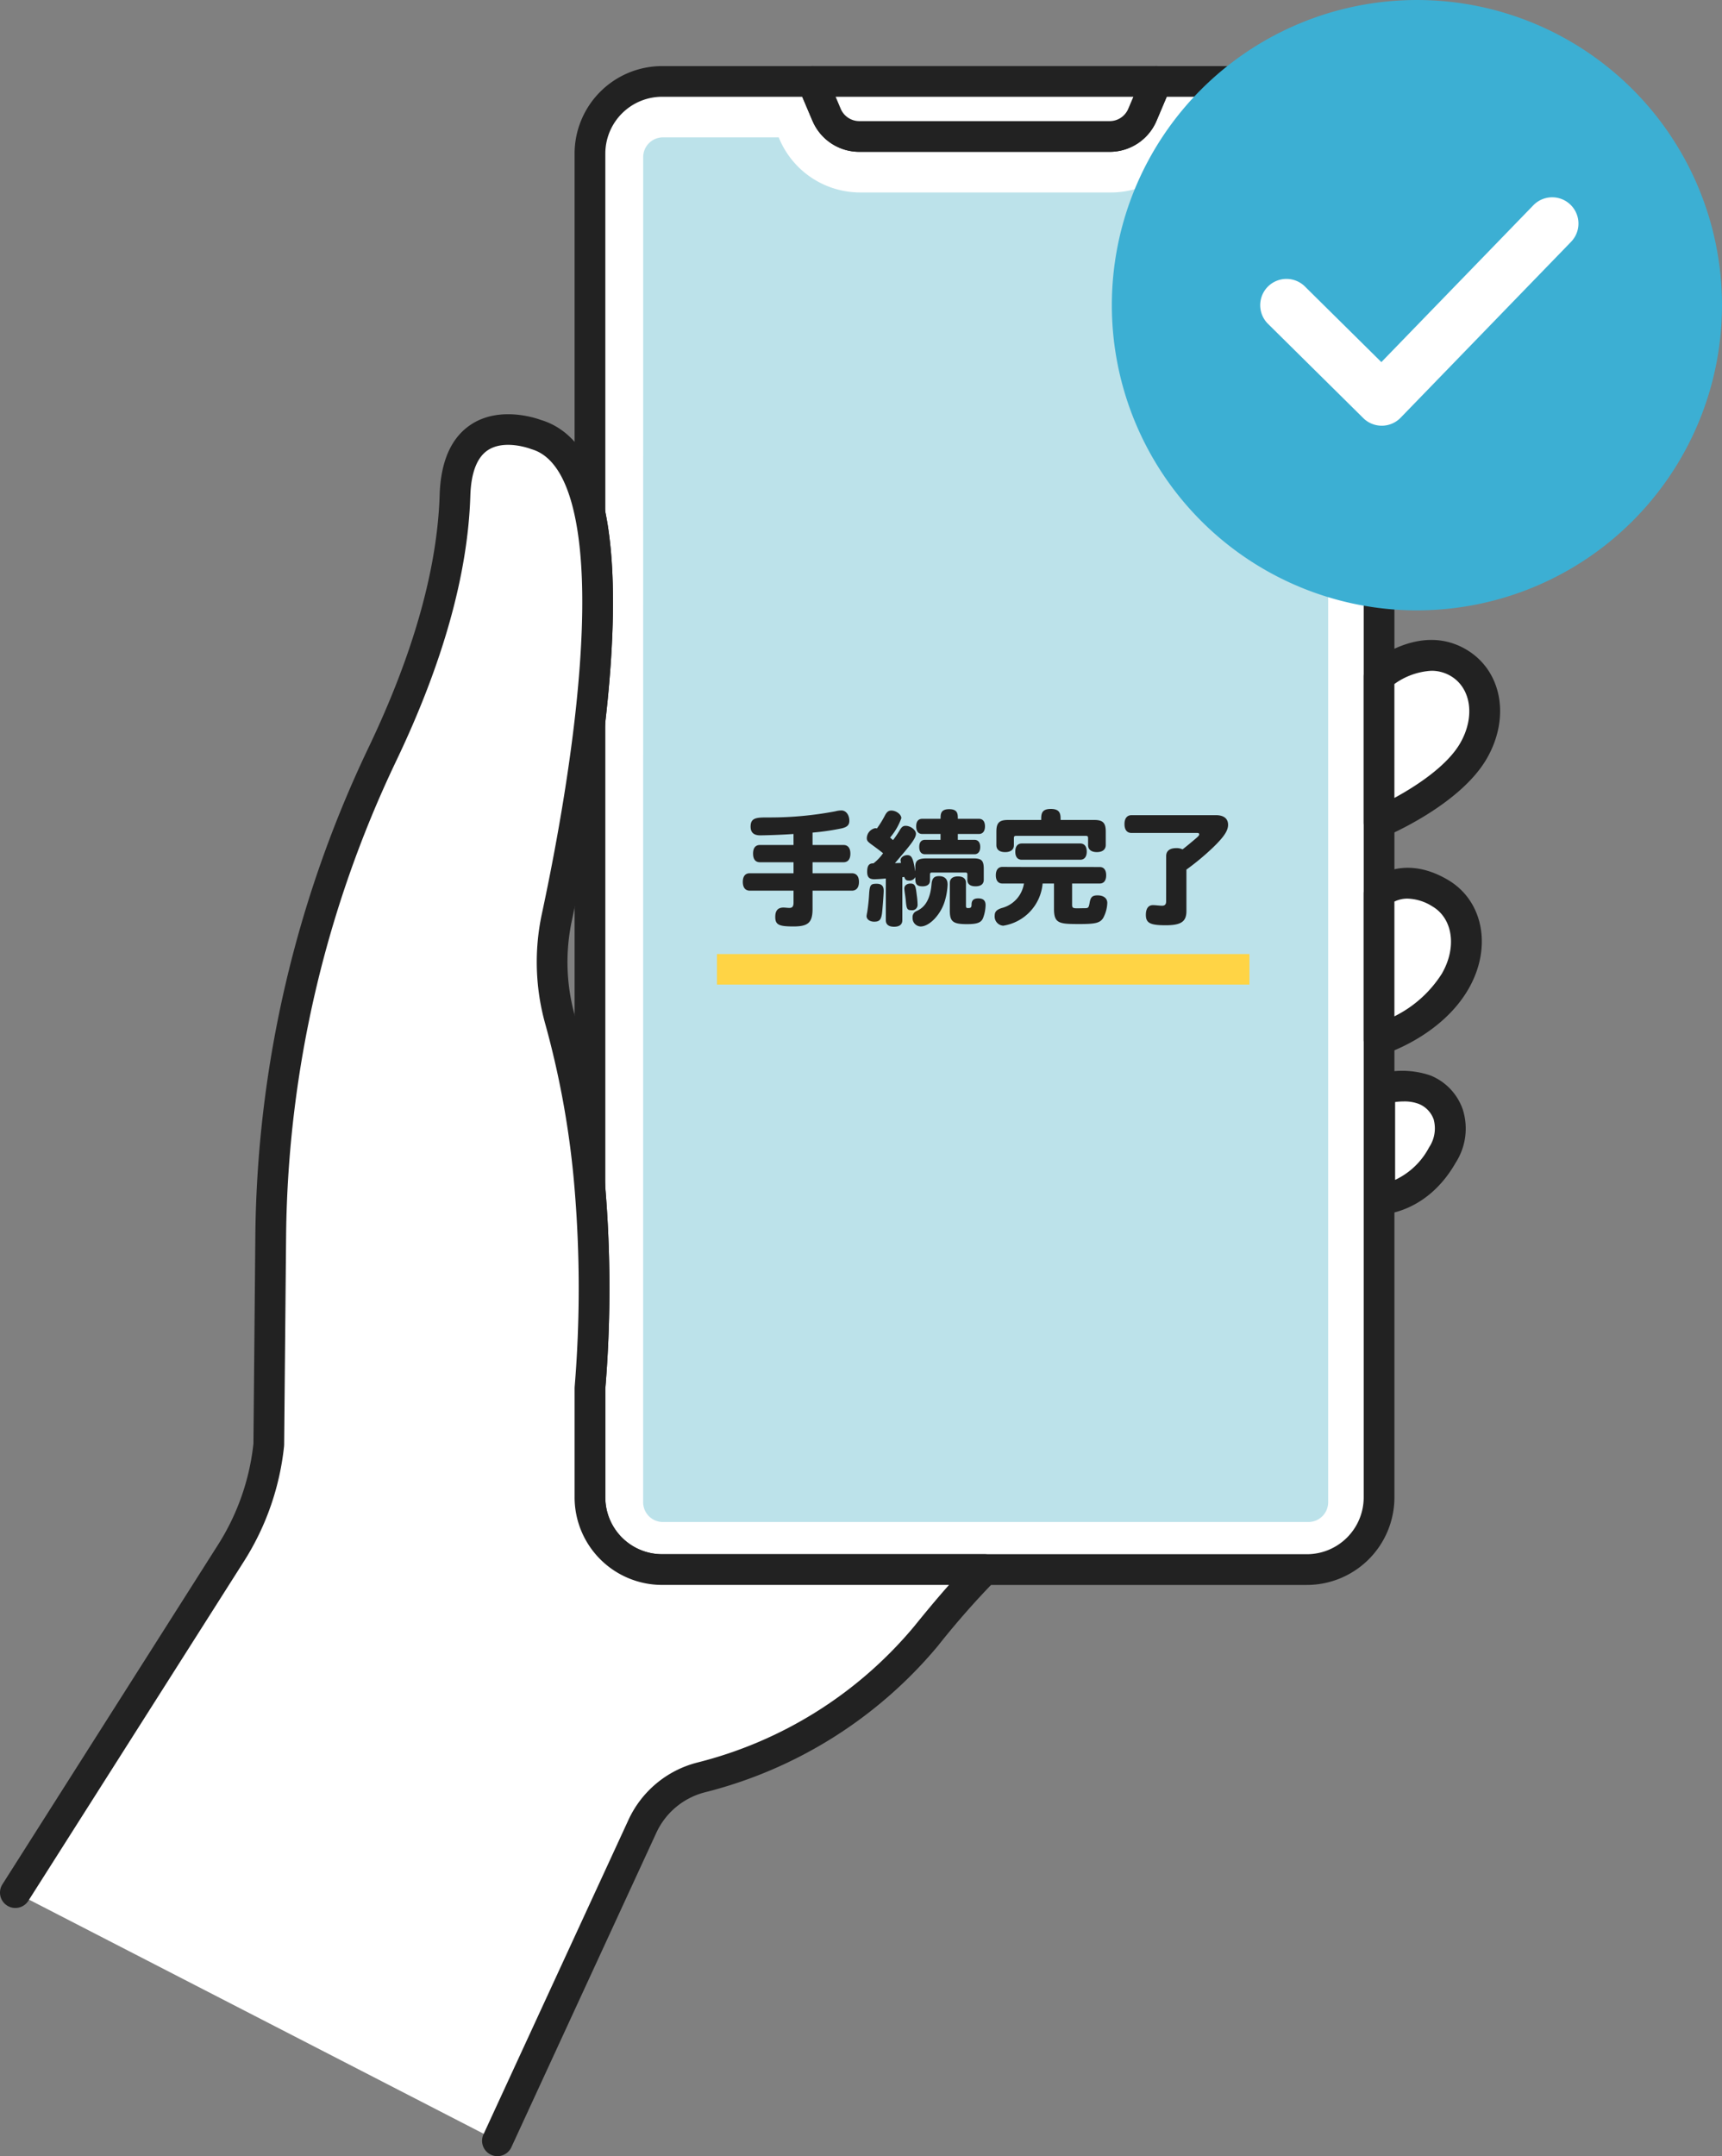 <svg xmlns="http://www.w3.org/2000/svg" xmlns:xlink="http://www.w3.org/1999/xlink" width="174.068" height="217.887" viewBox="0 0 174.068 217.887">
  <rect x="0" y="0" width="174.068" height="217.887" fill="#808080" stroke="none"/>
  <defs>
    <clipPath id="clip-path">
      <rect id="長方形_1972" data-name="長方形 1972" width="154.786" height="211.208" fill="none"/>
    </clipPath>
    <clipPath id="clip-path-3">
      <rect id="長方形_506" data-name="長方形 506" width="61.679" height="61.677" fill="none"/>
    </clipPath>
  </defs>
  <g id="グループ_1338" data-name="グループ 1338" transform="translate(-892.471 -11587.39)">
    <g id="グループ_1194" data-name="グループ 1194" transform="translate(892.471 11594.068)">
      <g id="グループ_897" data-name="グループ 897">
        <g id="グループ_896" data-name="グループ 896" clip-path="url(#clip-path)">
          <path id="パス_11018" data-name="パス 11018" d="M174.313,9.756V145.544a7.3,7.3,0,0,1-7.294,7.294H101.837a7.294,7.294,0,0,1-7.29-7.294V134.505a122.2,122.2,0,0,0,0-20.2V67.1c.871-7.584,1.185-15.364,0-20.988V9.756a7.294,7.294,0,0,1,7.29-7.294h15.2l1.432,3.373a3.591,3.591,0,0,0,3.311,2.189h25.3a3.6,3.6,0,0,0,3.311-2.189l1.427-3.373h15.2a7.3,7.3,0,0,1,7.294,7.294" transform="translate(-34.912 -0.909)" fill="#fff"/>
          <path id="パス_11019" data-name="パス 11019" d="M92.086,144.635V133.6c0-.041,0-.082.005-.124a121.277,121.277,0,0,0,0-19.946c0-.044-.006-.089-.006-.133v-47.2a1.511,1.511,0,0,1,.01-.177c1.016-8.849,1.023-15.743.023-20.491a1.56,1.56,0,0,1-.033-.32V8.847A8.855,8.855,0,0,1,100.928,0h15.2a1.552,1.552,0,0,1,1.429.945l1.434,3.376a2.037,2.037,0,0,0,1.882,1.241h25.3a2.043,2.043,0,0,0,1.882-1.241L149.483.947A1.552,1.552,0,0,1,150.912,0h15.2a8.857,8.857,0,0,1,8.846,8.847V144.635a8.857,8.857,0,0,1-8.846,8.846H100.928a8.854,8.854,0,0,1-8.842-8.846M151.941,3.1l-1.029,2.43a5.144,5.144,0,0,1-4.739,3.132h-25.3a5.133,5.133,0,0,1-4.74-3.134L115.1,3.1h-14.17a5.746,5.746,0,0,0-5.737,5.742v36.2c1.033,5.05,1.033,12.194,0,21.236v47.046a124.422,124.422,0,0,1,0,20.331v10.978a5.746,5.746,0,0,0,5.737,5.742H166.11a5.749,5.749,0,0,0,5.742-5.742V8.847A5.749,5.749,0,0,0,166.11,3.1Z" transform="translate(-34.003)" fill="#222"/>
          <path id="パス_11020" data-name="パス 11020" d="M160.245,8.026h-25.3a3.6,3.6,0,0,1-3.311-2.192L130.2,2.464h34.786l-1.43,3.369a3.6,3.6,0,0,1-3.311,2.192" transform="translate(-48.077 -0.91)" fill="#fff"/>
          <path id="パス_11021" data-name="パス 11021" d="M129.291,5.531l-1.429-3.37A1.552,1.552,0,0,1,129.29,0h34.786a1.553,1.553,0,0,1,1.429,2.158l-1.429,3.37a5.141,5.141,0,0,1-4.741,3.138h-25.3a5.14,5.14,0,0,1-4.741-3.138m2.344-2.424.513,1.212a2.041,2.041,0,0,0,1.883,1.246h25.3a2.04,2.04,0,0,0,1.882-1.246l.514-1.212Z" transform="translate(-47.167 -0.001)" fill="#222"/>
          <path id="パス_11022" data-name="パス 11022" d="M221.007,96.536s4.172-3.658,8.033-1.378c2.732,1.614,3.552,5.393,1.5,8.924-2.476,4.265-9.535,7.216-9.535,7.216Z" transform="translate(-81.607 -34.861)" fill="#fff"/>
          <path id="パス_11023" data-name="パス 11023" d="M219.238,111.677a1.552,1.552,0,0,1-.692-1.292V95.622a1.551,1.551,0,0,1,.529-1.167c.2-.18,5.073-4.367,9.845-1.547,3.593,2.122,4.477,6.868,2.055,11.04-2.707,4.662-9.97,7.74-10.278,7.869a1.549,1.549,0,0,1-1.459-.14m2.412-15.282V107.9c2.281-1.236,5.328-3.256,6.639-5.515,1.54-2.652,1.132-5.58-.949-6.808a3.783,3.783,0,0,0-1.957-.525,7.05,7.05,0,0,0-3.733,1.338" transform="translate(-80.698 -33.947)" fill="#222"/>
          <path id="パス_11024" data-name="パス 11024" d="M221.007,131.969s2.322-2.326,6.182-.046c2.732,1.614,3.552,5.393,1.5,8.924-2.476,4.265-7.684,5.884-7.684,5.884Z" transform="translate(-81.607 -48.343)" fill="#fff"/>
          <path id="パス_11025" data-name="パス 11025" d="M219.178,147.066a1.553,1.553,0,0,1-.632-1.25V131.054a1.555,1.555,0,0,1,.454-1.1c.13-.13,3.229-3.146,8.071-.286,3.593,2.122,4.476,6.868,2.055,11.04-2.748,4.734-8.329,6.514-8.566,6.587a1.553,1.553,0,0,1-1.381-.232m2.472-15.209V143.45a11.949,11.949,0,0,0,4.789-4.3c1.54-2.652,1.132-5.58-.949-6.808a4.945,4.945,0,0,0-2.508-.787,2.967,2.967,0,0,0-1.332.3" transform="translate(-80.698 -47.428)" fill="#222"/>
          <path id="パス_11026" data-name="パス 11026" d="M221.007,53.278s6.366-3.9,10.272-2.785c2.841.81,5.516,5.833,1.589,10.24-3.255,3.651-11.861,10.015-11.861,10.015Z" transform="translate(-81.607 -18.571)" fill="#fff"/>
          <path id="パス_11027" data-name="パス 11027" d="M219.4,71.227a1.553,1.553,0,0,1-.853-1.386V52.371a1.551,1.551,0,0,1,.742-1.323c.712-.436,7.072-4.218,11.509-2.955a6.872,6.872,0,0,1,4.38,4.77,8.391,8.391,0,0,1-2.058,8c-3.323,3.729-11.741,9.967-12.1,10.231a1.554,1.554,0,0,1-1.622.138m2.251-17.957V66.71a83.176,83.176,0,0,0,9.151-7.918,5.221,5.221,0,0,0,1.394-5.064,3.811,3.811,0,0,0-2.25-2.65,4.239,4.239,0,0,0-1.161-.146c-2.319,0-5.413,1.4-7.134,2.336" transform="translate(-80.698 -17.663)" fill="#222"/>
          <path id="パス_11028" data-name="パス 11028" d="M221.124,163.77v11.079s3.78,0,6.334-4.479c1.833-3.214.236-5.775-1.807-6.6a7.525,7.525,0,0,0-4.527,0" transform="translate(-81.65 -60.337)" fill="#fff"/>
          <path id="パス_11029" data-name="パス 11029" d="M218.662,173.939V162.86a1.552,1.552,0,0,1,1.063-1.473,8.926,8.926,0,0,1,5.6.033,5.716,5.716,0,0,1,3.271,3.415,6.367,6.367,0,0,1-.7,5.394c-2.966,5.2-7.491,5.262-7.683,5.262a1.552,1.552,0,0,1-1.552-1.552m3.105-9.831v7.868a7.441,7.441,0,0,0,3.433-3.285,3.442,3.442,0,0,0,.461-2.836,2.647,2.647,0,0,0-1.5-1.555,4.056,4.056,0,0,0-1.5-.252,6.836,6.836,0,0,0-.892.061" transform="translate(-80.741 -59.427)" fill="#222"/>
          <path id="パス_11030" data-name="パス 11030" d="M2.461,206.073l21.826-34.354a25.2,25.2,0,0,0,3.792-10.92l.195-21.312A114.692,114.692,0,0,1,39.551,91.063c3.745-7.827,7.071-17.2,7.351-26.175.3-9.269,8.193-6.152,8.193-6.152,2.888.846,4.577,3.82,5.448,7.969,1.185,5.624.871,13.4,0,20.988s-2.307,14.979-3.345,19.823a21.563,21.563,0,0,0,.338,10.416A90.876,90.876,0,0,1,60.543,134.9a122.2,122.2,0,0,1,0,20.2v11.039a7.294,7.294,0,0,0,7.29,7.294h32.593a85.683,85.683,0,0,0-5.923,6.743,43.243,43.243,0,0,1-22.735,14.265,9.026,9.026,0,0,0-5.938,4.972l-14.64,31.746" transform="translate(-0.909 -21.503)" fill="#fff"/>
          <path id="パス_11031" data-name="パス 11031" d="M50.279,231.8a1.554,1.554,0,0,0,1.411-.9l14.641-31.747a7.437,7.437,0,0,1,4.912-4.118A44.941,44.941,0,0,0,94.8,180.247a84.8,84.8,0,0,1,5.815-6.622,1.552,1.552,0,0,0-1.1-2.651H66.925a5.746,5.746,0,0,1-5.737-5.742V154.254a124.308,124.308,0,0,0-.006-20.4,92.832,92.832,0,0,0-3.06-17.254,20.069,20.069,0,0,1-.313-9.666c1.053-4.92,2.493-12.378,3.369-19.969,1.053-9.182,1.046-16.41-.023-21.486s-3.243-8.147-6.473-9.123c-.581-.213-4.205-1.422-7.066.459-2,1.313-3.065,3.708-3.174,7.117-.233,7.457-2.656,16.055-7.2,25.554a117.025,117.025,0,0,0-11.429,49.079L25.618,159.8a23.737,23.737,0,0,1-3.552,10.176L.242,204.334A1.552,1.552,0,0,0,2.862,206l21.826-34.354a26.885,26.885,0,0,0,4.027-11.594c0-.048.007-.1.008-.145l.2-21.312A113.9,113.9,0,0,1,40.043,90.827c4.731-9.89,7.255-18.905,7.5-26.8.074-2.333.669-3.885,1.767-4.614,1.694-1.125,4.286-.151,4.312-.141s.086.032.127.044c2.078.609,3.547,2.9,4.366,6.8,1,4.75.992,11.644-.023,20.492-.862,7.468-2.281,14.821-3.321,19.675a23.2,23.2,0,0,0,.363,11.166,89.69,89.69,0,0,1,2.954,16.672,121.27,121.27,0,0,1,0,19.946c0,.041-.005.082-.005.124v11.039a8.854,8.854,0,0,0,8.842,8.846H95.931c-1.238,1.394-2.42,2.826-3.543,4.213a41.81,41.81,0,0,1-21.913,13.738,10.531,10.531,0,0,0-6.963,5.825L48.871,229.6a1.554,1.554,0,0,0,1.408,2.2" transform="translate(0 -20.597)" fill="#222"/>
          <path id="パス_11032" data-name="パス 11032" d="M103.078,13.418a2,2,0,0,1,2-2h11.7l.062.148a8.878,8.878,0,0,0,8.195,5.42h25.328a8.893,8.893,0,0,0,8.191-5.412l.066-.156h11.7a2,2,0,0,1,2,2V149.337a2,2,0,0,1-2,2H105.073a2,2,0,0,1-2-2Z" transform="translate(-38.062 -4.216)" fill="rgba(122,198,214,0.5)"/>
          <g id="グループ_1339" data-name="グループ 1339" transform="translate(0 33.866)">
            <path id="パス_11037" data-name="パス 11037" d="M124.169,67.937c-1.593.114-3.212.139-3.364.139-.657,0-.973-.291-.973-.886,0-.922.632-.922,1.808-.922a35.348,35.348,0,0,0,6.753-.62,2.515,2.515,0,0,1,.62-.089c.455,0,.8.443.8,1.038,0,.417-.189.632-.759.771a25.119,25.119,0,0,1-2.959.43V69.05h3.124c.455,0,.7.317.7.872s-.24.873-.7.873h-3.124v1.113h3.983c.455,0,.708.317.708.873s-.253.885-.708.885h-3.983V75.5c0,1.378-.431,1.782-1.923,1.782-1.442,0-1.847-.151-1.847-.961,0-.645.266-.949.835-.949.152,0,.43.038.582.038.316,0,.43-.153.43-.545v-1.2h-4.427c-.443,0-.7-.316-.7-.885s.252-.873.7-.873h4.427V70.795h-3.39c-.455,0-.7-.3-.7-.873s.24-.872.7-.872h3.39Z" transform="translate(-43.958 -24.208)" fill="#222"/>
            <path id="パス_11038" data-name="パス 11038" d="M140.607,73.591c0,.279-.077,1.316-.139,1.986-.076.923-.24,1.15-.822,1.15-.442,0-.771-.24-.771-.569a3.742,3.742,0,0,1,.063-.38,18.279,18.279,0,0,0,.2-1.909c.064-.848.152-.974.746-.974.493,0,.722.214.722.7m4.679-1.024c0,.366-.266.582-.746.582-.734,0-.734-.38-.734-.936a.655.655,0,0,1-.633.354c-.291,0-.392-.076-.481-.366-.088.013-.126.013-.2.025v4.351c0,.43-.291.657-.834.657s-.835-.228-.835-.657V72.364c-.379.038-.784.064-1.151.076-.518,0-.734-.215-.734-.747,0-.619.177-.872.633-.86a4.539,4.539,0,0,0,.974-1.024c-.266-.216-.544-.43-1.063-.809-.48-.342-.581-.456-.581-.708a1.052,1.052,0,0,1,.846-1.012.535.535,0,0,1,.178.025,10.577,10.577,0,0,0,.784-1.265c.2-.4.379-.544.67-.544.493,0,1.012.392,1.012.771a6.249,6.249,0,0,1-1.138,1.96c.1.076.2.177.3.254a10.164,10.164,0,0,0,.633-.923c.228-.4.366-.519.645-.519.493,0,1.037.418,1.037.8,0,.481-.607,1.2-2.125,2.973.266-.013.354-.013.62-.026a1.217,1.217,0,0,1-.05-.266c0-.278.317-.518.683-.518.392,0,.544.24.72,1.15.025.151.05.329.089.493v-.48c0-.632.291-.835,1.176-.835h4.68c.848,0,1.063.215,1.063,1.075v1.088c0,.43-.291.658-.835.658s-.822-.228-.822-.658V71.96c0-.151-.05-.2-.2-.2h-3.376c-.152,0-.2.051-.2.2Zm-1.34,1.442a8.093,8.093,0,0,1,.088.986.543.543,0,0,1-.607.569c-.455,0-.518-.126-.594-1.075-.05-.455-.139-.936-.139-1.126,0-.291.254-.493.633-.493.481,0,.518.316.62,1.138m3.123-1.075a6.862,6.862,0,0,1-.266,1.645c-.392,1.391-1.555,2.63-2.466,2.63a.846.846,0,0,1-.81-.9.643.643,0,0,1,.4-.657c.418-.2,1.354-.658,1.518-2.732.05-.57.254-.8.746-.8.569,0,.873.291.873.809m-.708-6.6c0-.481,0-.975.872-.975s.873.494.873.975h2.137c.392,0,.607.278.607.759s-.215.771-.607.771h-2.137v.594h1.682c.367,0,.582.266.582.721s-.215.734-.582.734h-5c-.378,0-.582-.266-.582-.734s.2-.721.582-.721h1.569v-.594H144.5c-.392,0-.607-.278-.607-.771s.215-.759.607-.759Zm.936,6.475c0-.418.291-.658.822-.658s.809.24.809.658V75.1c0,.2.038.252.2.252.3,0,.367-.062.367-.4.013-.392.228-.582.67-.582.506,0,.746.216.746.684a3.965,3.965,0,0,1-.253,1.3c-.19.468-.594.62-1.632.62-1.416,0-1.732-.253-1.732-1.391Z" transform="translate(-51.279 -24.134)" fill="#222"/>
            <path id="パス_11039" data-name="パス 11039" d="M167.233,72.856v2.111c0,.329.051.392.531.392.063,0,.7-.013.8-.013.3,0,.354-.075.43-.493.1-.632.278-.8.822-.8.595,0,.974.291.974.759a3.426,3.426,0,0,1-.418,1.53c-.316.494-.771.607-2.377.607-2.049,0-2.593-.038-2.593-1.53V72.856h-1.15a4.721,4.721,0,0,1-3.983,4.261.927.927,0,0,1-.86-1.012c0-.392.177-.594.7-.771a3.028,3.028,0,0,0,1.859-1.378,3.161,3.161,0,0,0,.4-1.1h-2.175c-.43,0-.67-.3-.67-.835s.24-.846.67-.846c1.429.012,6.007.012,9.826.012.418,0,.658.291.658.834s-.24.835-.658.835Zm-3.124-6.425c0-.569,0-1.113.974-1.113s.987.544.987,1.113h3.389c.885,0,1.176.291,1.176,1.176v1.353c0,.455-.328.72-.9.72s-.886-.265-.886-.72v-.645c0-.24-.038-.278-.278-.278h-6.943c-.24,0-.279.037-.279.278v.658c0,.455-.316.708-.885.708s-.885-.252-.885-.708V67.608c0-.886.291-1.176,1.176-1.176Zm-1.96,4.022c-.43,0-.658-.291-.658-.823s.24-.821.658-.821h5.906c.417,0,.658.3.658.821s-.241.823-.658.823Z" transform="translate(-58.86 -24.119)" fill="#222"/>
            <path id="パス_11040" data-name="パス 11040" d="M184.426,70.457c0-.531.366-.809,1.024-.809a1.37,1.37,0,0,1,.632.126c.152-.114.532-.417.936-.759.67-.556.746-.633.746-.759,0-.1-.064-.139-.19-.139h-6.639c-.468,0-.721-.317-.721-.9s.266-.9.721-.9h8.511c.8,0,1.239.341,1.239.974,0,.582-.392,1.189-1.467,2.239a25.791,25.791,0,0,1-2.744,2.289V76c0,1.075-.532,1.442-2.1,1.442s-2-.227-2-1.05c0-.633.252-.986.721-.986.227,0,.7.062.91.062.291,0,.418-.139.418-.442Z" transform="translate(-66.545 -24.489)" fill="#222"/>
          </g>
        </g>
      </g>
      <g id="グループ_901" data-name="グループ 901">
        <g id="グループ_900" data-name="グループ 900" clip-path="url(#clip-path)">
          <rect id="長方形_1974" data-name="長方形 1974" width="53.824" height="3.084" transform="translate(72.475 89.729)" fill="#ffd445"/>
        </g>
      </g>
    </g>
    <g id="グループ_1195" data-name="グループ 1195" transform="translate(1004.859 11587.39)">
      <g id="グループ_438" data-name="グループ 438" transform="translate(0 0)" clip-path="url(#clip-path-3)">
        <path id="パス_8755" data-name="パス 8755" d="M30.841,61.677A30.838,30.838,0,1,1,61.679,30.839,30.841,30.841,0,0,1,30.841,61.677" transform="translate(0 0)" fill="#3cafd3"/>
        <path id="パス_8756" data-name="パス 8756" d="M33.936,51.855a2.654,2.654,0,0,1-1.867-.767l-9.632-9.526a2.654,2.654,0,1,1,3.733-3.774l7.726,7.64L49.258,29.581a2.654,2.654,0,0,1,3.812,3.694L35.842,51.048a2.657,2.657,0,0,1-1.878.807Z" transform="translate(-6.649 -8.837)" fill="#fff"/>
      </g>
    </g>
  </g>
</svg>
